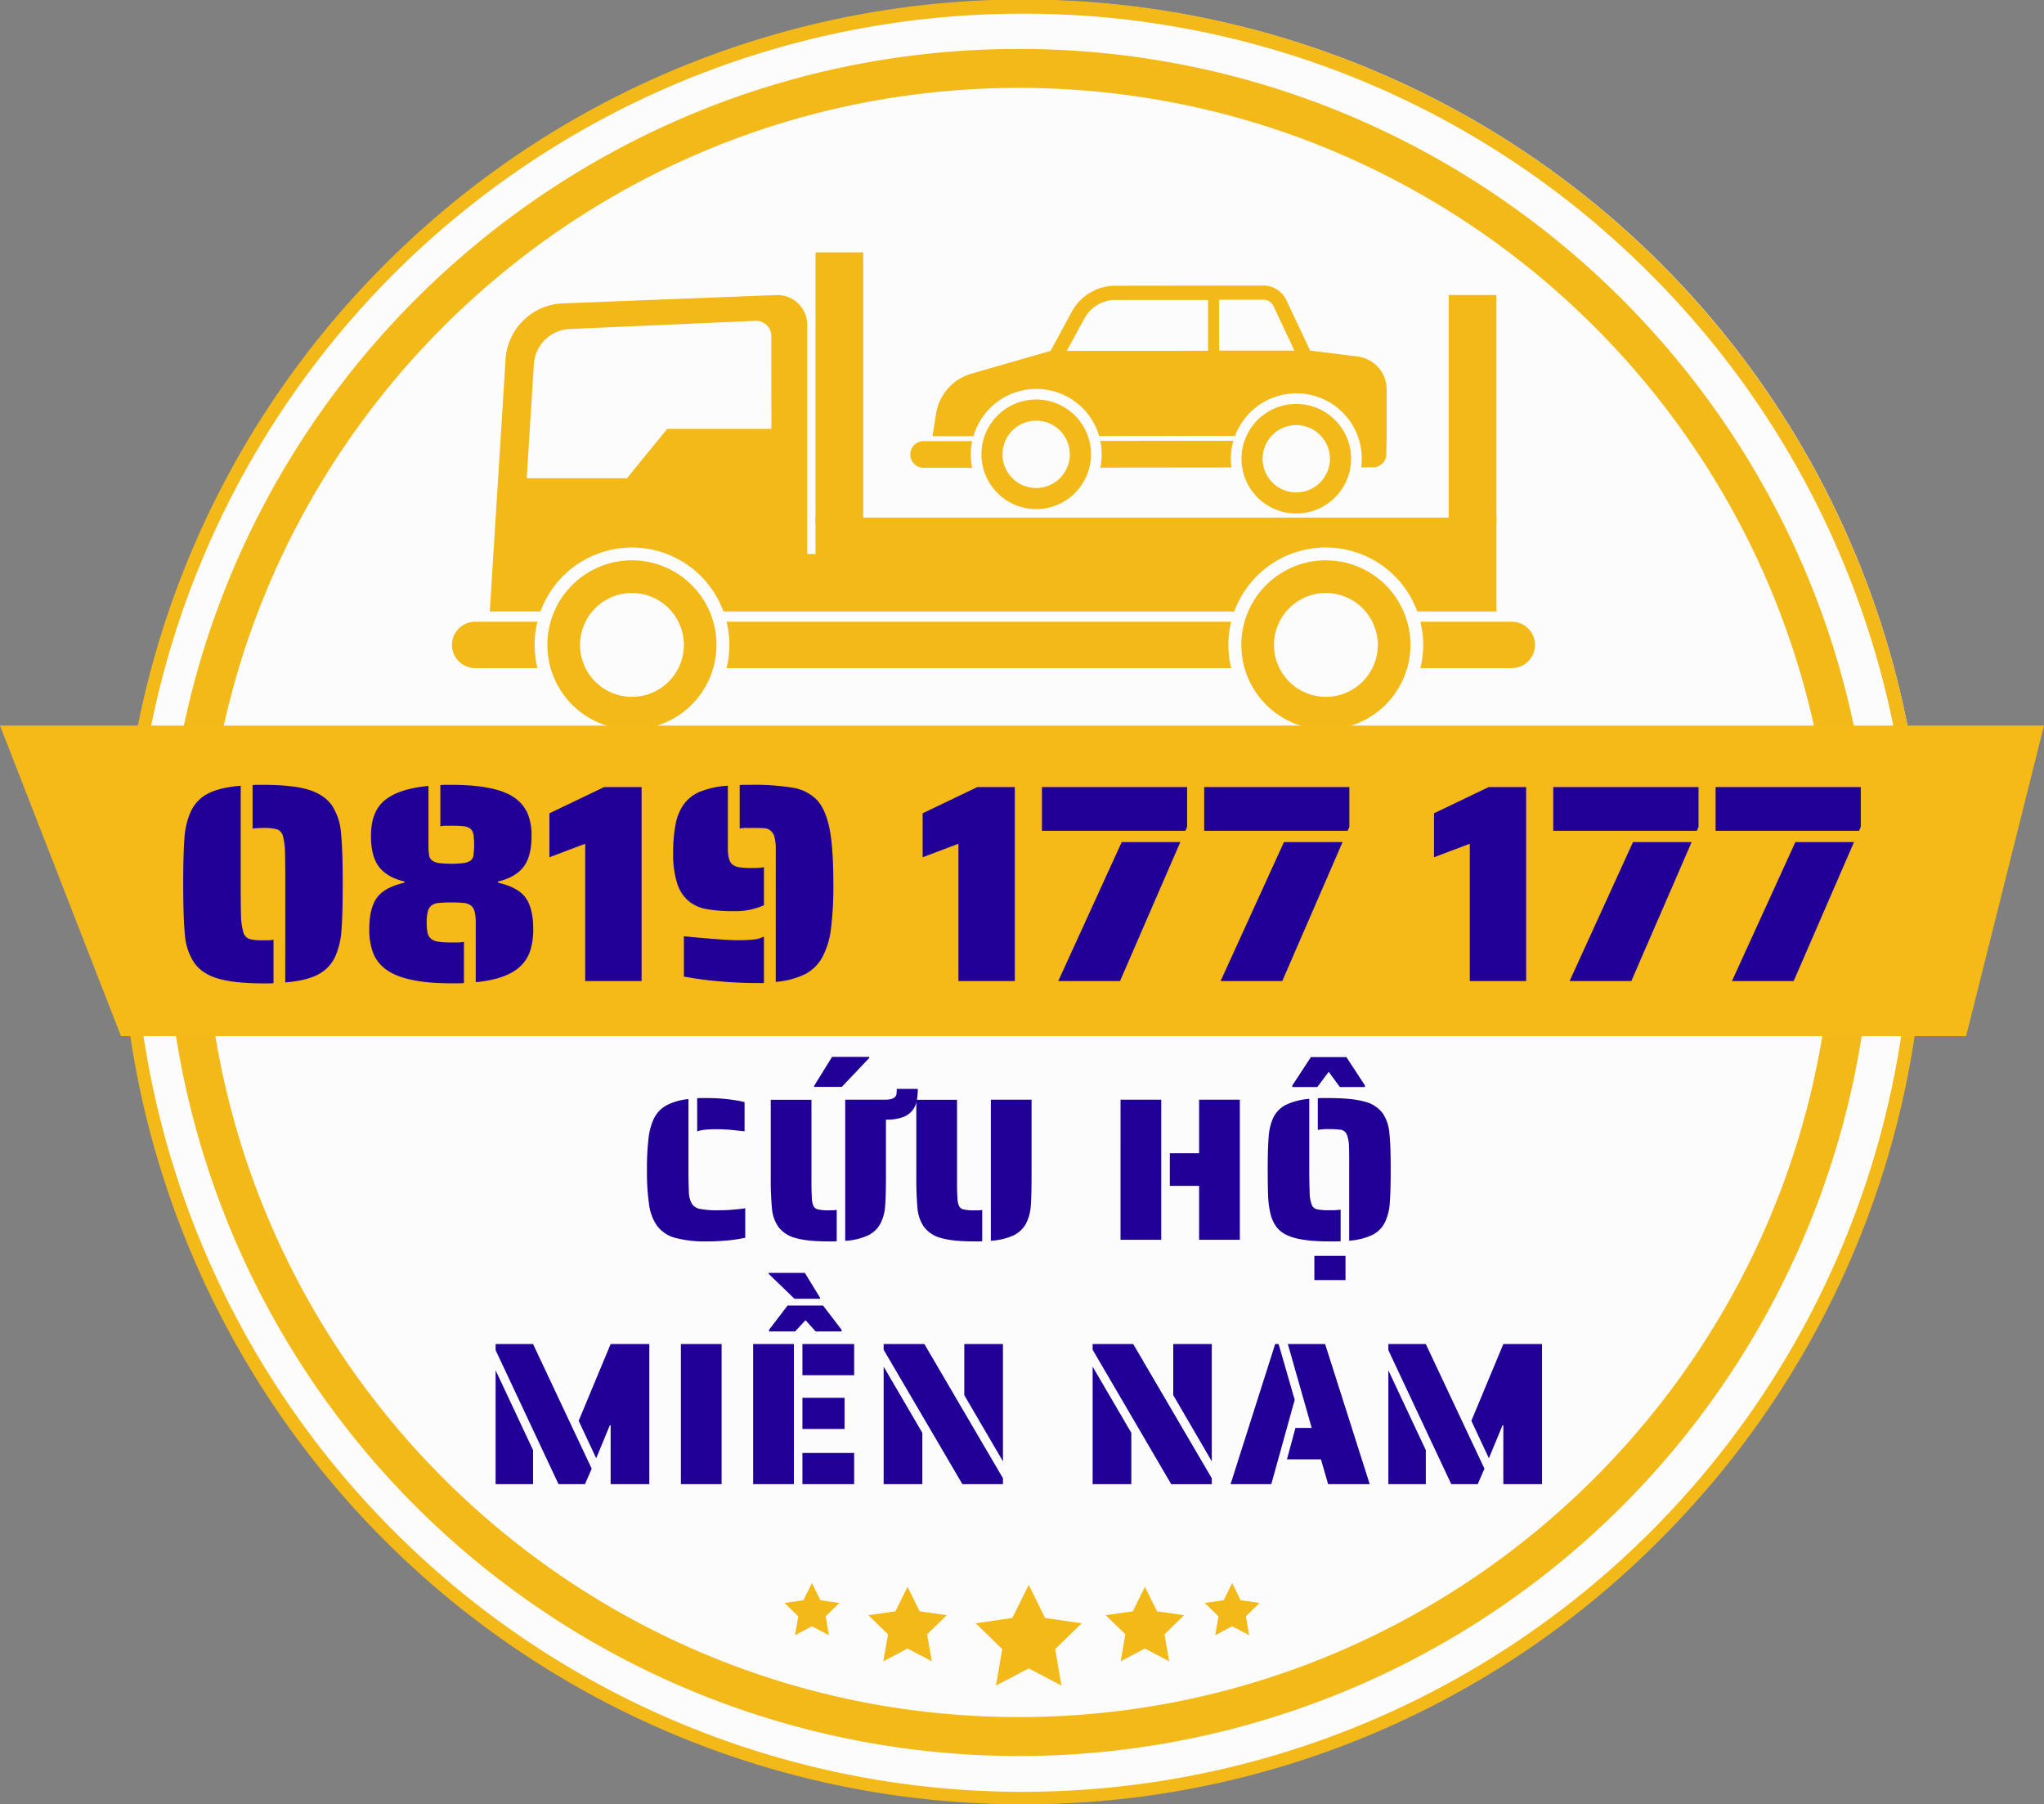 <svg xmlns="http://www.w3.org/2000/svg" viewBox="0 0 806.27 711.57"><rect x="0" y="0" width="806.27" height="711.57" fill="#808080" stroke="none"/><defs><style>.cls-4{fill:#f3b919}.cls-6{fill:#210098}</style></defs><g id="Layer_2" data-name="Layer 2"><g id="Layer_1-2" data-name="Layer 1"><circle cx="404.14" cy="355" r="355" fill="#fcfcfc"/><path d="M403.14 710.57a354.65 354.65 0 01-250.78-605.43 354.65 354.65 0 11501.55 501.55 352.29 352.29 0 01-250.77 103.88zm0-706.17a351.51 351.51 0 00-248.56 600.07 351.51 351.51 0 10497.11-497.11A349.21 349.21 0 00403.14 4.4z" stroke-width="2" stroke="#f3b919" stroke-miterlimit="10" fill="#f3b919"/><path d="M401.89 689.53A333.6 333.6 0 0168.27 355.92C68.27 172 217.93 22.3 401.89 22.3S735.51 172 735.51 355.92a333.62 333.62 0 01-333.62 333.61zm0-657.87c-178.8 0-324.25 145.46-324.25 324.26s145.45 324.25 324.25 324.25 324.25-145.46 324.25-324.25S580.68 31.66 401.89 31.66z" stroke-width="6" stroke="#f3b919" stroke-miterlimit="10" fill="#f3b919"/><path class="cls-4" d="M405.78 625.01l6.46 13.08 14.43 2.09-10.44 10.19 2.46 14.37-12.91-6.78-12.91 6.78 2.47-14.37-10.45-10.19 14.43-2.09 6.46-13.08zm45.84.77l4.77 9.67 10.67 1.55-7.72 7.53 1.83 10.63-9.55-5.02-9.54 5.02 1.82-10.63-7.72-7.53 10.67-1.55 4.77-9.67zm-93.63 0l4.77 9.67 10.68 1.55-7.73 7.53 1.83 10.63-9.55-5.02-9.54 5.02 1.82-10.63-7.72-7.53 10.67-1.55 4.77-9.67zm128.05-1.47l3.34 6.77 7.48 1.08-5.41 5.27 1.28 7.44-6.69-3.51-6.68 3.51 1.28-7.44-5.41-5.27 7.47-1.08 3.34-6.77zm-165.76 0l3.34 6.77 7.47 1.08-5.4 5.27 1.27 7.44-6.68-3.51-6.68 3.51 1.28-7.44-5.41-5.27 7.47-1.08 3.34-6.77zm-71-336.63a33.35 33.35 0 1133.34-33.34 33.38 33.38 0 01-33.34 33.34zm0-53.82a20.48 20.48 0 1020.48 20.48 20.51 20.51 0 00-20.48-20.48zM523 287.68a33.35 33.35 0 1133.35-33.34A33.38 33.38 0 01523 287.68zm0-53.82a20.48 20.48 0 1020.49 20.48A20.51 20.51 0 00523 233.86zm-114.22-33.08a21.61 21.61 0 1121.58-21.63 21.64 21.64 0 01-21.58 21.63zm0-34.88A13.28 13.28 0 10422 179.16a13.29 13.29 0 00-13.26-13.26zm102.57 36.62a21.61 21.61 0 1121.59-21.63 21.63 21.63 0 01-21.59 21.63zm0-34.88a13.28 13.28 0 1013.25 13.26 13.29 13.29 0 00-13.29-13.26zm-152.28 11.59a5.26 5.26 0 005.27 5.26h19.14a25.66 25.66 0 010-10.52h-19.14a5.26 5.26 0 00-5.27 5.26zm75.5-.09a26.09 26.09 0 01-.53 5.27l51.7-.06a25.7 25.7 0 01.77-10.53l-52.48.06a26.07 26.07 0 01.54 5.26z"/><path class="cls-4" d="M535.48 140.59l-18.69-2.33-9.38-19.9a10 10 0 00-9.09-5.75l-58.33.07a19.59 19.59 0 00-17.2 10.24l-8.38 15.46-31.25 9a19.62 19.62 0 00-13.92 15.74l-1.42 8.9H384a25.81 25.81 0 0149.57-.06l53.61-.06a25.82 25.82 0 0148.35-.06l.64 1.94a26.17 26.17 0 011 7.12 27.37 27.37 0 01-.23 3.41h4.66a5.24 5.24 0 005.16-4.39l.08-.63v-.39l.14-7.06V153.6a13.13 13.13 0 00-11.5-13.01zm-114.68-2.22l6.93-12.77a14 14 0 0112.27-7.31h36.53v20.05zm89.79-.11h-29.7V118.2h17.46a4.44 4.44 0 014 2.54zm-188.9-38.74h18.82v106.77h-18.82zm249.77 16.83h18.82v89.94h-18.82zM286.59 245.2a38.19 38.19 0 010 18.28h199.06a38.19 38.19 0 010-18.28zm-99.16 0a9.14 9.14 0 000 18.28H212a38.19 38.19 0 010-18.28z"/><path class="cls-4" d="M590.28 231v-26.88H321.69v14.37h-3.27v-90.35a11.78 11.78 0 00-12.25-11.78l-84 3.28a23.55 23.55 0 00-22.74 22.07l-6.23 99.43h20a38.43 38.43 0 0172.17 0h201.5a38.43 38.43 0 0172.18 0h31.23zm-286-61.87h-41.09l-15.88 19.47h-39.54l2.81-44.91A14.82 14.82 0 01225 129.74l73-3.21a6 6 0 016.25 6zm292.07 76.07h-36.07a38.19 38.19 0 010 18.28h36.07a9.14 9.14 0 000-18.28z"/><path fill="#f5b918" d="M775.55 408.62H47.72L0 286.14h806.27l-30.72 122.48z"/><path class="cls-6" d="M85.78 385.85q-6.39-1.94-9.39-6.5a23 23 0 01-3.45-10.68q-.66-6.56-.67-20 0-12 .5-18.24A30.09 30.09 0 0175.28 320a15 15 0 016.83-7.06c3.08-1.6 7.36-2.61 12.85-3.06v38.81q0 9.55.11 12.56a25.47 25.47 0 001 6.68 3.85 3.85 0 002.34 2.39 19.67 19.67 0 005.33.5H106a9.91 9.91 0 001.89-.23v17.13a13.86 13.86 0 01-2 .11h-2.12q-11.59-.03-17.99-1.98zm26.75-37.19q0-9.68-.11-12.68a26.23 26.23 0 00-.89-6.56 3.82 3.82 0 00-2.39-2.39 20.54 20.54 0 00-5.4-.5c-1.11 0-2.48.07-4.11.22v-17.12a12.45 12.45 0 012-.11h2.11q11.69 0 18 1.94t9.34 6.4a23.12 23.12 0 013.44 10.78q.68 6.67.67 20 0 12-.5 18.23a30.1 30.1 0 01-2.5 10.46 15.05 15.05 0 01-6.84 7.06q-4.62 2.38-12.84 3.06zM152 382.13a14.64 14.64 0 01-4.89-6.51 25.84 25.84 0 01-1.45-9.17q0-8.9 3.56-13.12 3.12-3.56 10.34-5.23v-.44q-6.88-1.67-10.06-5.78c-2.11-2.75-3.17-6.82-3.17-12.24q0-9.11 4.89-13.56 5.57-5 17.79-6.12v23.24a23.39 23.39 0 00.28 4.17 3.08 3.08 0 001.28 2.06 5.87 5.87 0 002.56.94 42.84 42.84 0 009.78 0 6.73 6.73 0 002.67-.94 3.25 3.25 0 001.17-2.06 30.74 30.74 0 000-8.28 3.79 3.79 0 00-1.17-2.23 4.82 4.82 0 00-2.55-1 43.41 43.41 0 00-5-.22h-2.33a11 11 0 00-2 .22v-16.23a13.62 13.62 0 012.12-.11H178q17.79 0 25 5.11a14.9 14.9 0 015.12 6.17 22.49 22.49 0 011.55 8.84c0 5.42-1.05 9.49-3.17 12.24s-5.46 4.67-10.06 5.78v.44q7.23 1.66 10.34 5.23 3.56 4.23 3.56 13.12a27.72 27.72 0 01-1.06 8.06 14.72 14.72 0 01-3.5 6.06q-5.34 5.56-18.12 6.78v-23.46a17 17 0 00-.45-4.39 4.42 4.42 0 00-1.45-2.39 5.48 5.48 0 00-2.72-1 58.3 58.3 0 00-10.12 0 5.48 5.48 0 00-2.72 1 4.42 4.42 0 00-1.45 2.39 17 17 0 00-.44 4.39 17.38 17.38 0 00.39 4.17 3.85 3.85 0 001.5 2.28 6 6 0 002.8 1.06 35 35 0 005 .28h2.78a14 14 0 002.23-.23v16.24a20.15 20.15 0 01-2.45.11H178q-18.66 0-26-5.67zm78.84-49.37l-14.12 5.33v-17.34l21.57-10.34h14.79v76.5h-22.24zm48.04 25.8a15.43 15.43 0 01-7-3 14.94 14.94 0 01-4.72-7.06 37.16 37.16 0 01-1.62-12.06 57.68 57.68 0 011-11.62 19.66 19.66 0 013.34-7.84 15.18 15.18 0 016.45-4.84 36.13 36.13 0 0110.78-2.28v24.46a16.34 16.34 0 00.45 4.34A4.38 4.38 0 00289 341a6 6 0 002.78 1.05 33.61 33.61 0 005 .28 25.85 25.85 0 004.56-.33v15a27.12 27.12 0 01-11.79 2.33 60.44 60.44 0 01-10.67-.77zm5.67 28.52a141.35 141.35 0 01-14.79-1.95v-15.9q5.34.56 11.73 1.06t9.4.5a61.06 61.06 0 006.45-.28 10.57 10.57 0 004-1.17v18.35q-8.34.1-16.79-.61zm21.46-52a18.92 18.92 0 00-.5-4.95 5.08 5.08 0 00-1.61-2.61 4.43 4.43 0 00-2.39-.89c-.93-.07-2.51-.11-4.73-.11H294a13.73 13.73 0 00-2.22.22v-17.11a12.45 12.45 0 012-.11h2.11a94.64 94.64 0 0117 1.16 17 17 0 019.39 4.84c2.38 2.6 4 6.47 5 11.62s1.44 12.33 1.44 21.52a133.43 133.43 0 01-.94 17.62 31.61 31.61 0 01-3.39 11.18 16.2 16.2 0 01-6.84 6.73 32.81 32.81 0 01-11.55 3.05zm72.05-2.32l-14.12 5.33v-17.34l21.57-10.34h14.79v76.5h-22.24zM411 310.41h57.26v15.67l-.66 1.56H411zm31.47 21.68h23.12l-23.79 54.82h-24.37zM475 310.41h57.26v15.67l-.67 1.56H475zm31.46 21.68h23.13l-23.79 54.82h-24.33zm73.31.67l-14.12 5.33v-17.34l21.57-10.34H602v76.5h-22.23zm32.92-22.35H670v15.67l-.67 1.56h-56.64zm31.46 21.68h23.13l-23.79 54.82h-24.36zm32.58-21.68H734v15.67l-.67 1.56h-56.6zm31.47 21.68h23.13l-23.8 54.82h-24.35zM266.33 488.18a13.19 13.19 0 01-7.11-4.7 18.86 18.86 0 01-3.17-8.31 90.35 90.35 0 01-.85-13.86 102 102 0 01.61-12.36A24.49 24.49 0 01258 441a11.9 11.9 0 014.93-5.1 23.63 23.63 0 018.64-2.45v27.86c0 3 .05 5.9.16 8.68a9.63 9.63 0 001.24 4.82 4.87 4.87 0 003.42 2 33.35 33.35 0 006.66.49 63.48 63.48 0 007.79-.41 27.06 27.06 0 003.13-.4v11.65a57.24 57.24 0 01-8.91 1.2q-2.73.24-6 .24a46.31 46.31 0 01-12.73-1.4zm8.67-55.05a16.54 16.54 0 012-.08h2.09a67.58 67.58 0 0110.52.8 37 37 0 014.09.8v11.49c-.8-.06-2.14-.19-4-.41a65.5 65.5 0 00-6.59-.4c-2.09 0-3.76.07-5 .2a11.64 11.64 0 00-3.09.69zm53.61 44.17a8 8 0 001.44-.16v12.36a11 11 0 01-1.6.08h-1.69q-8.43 0-13-1.36a12.2 12.2 0 01-6.76-4.42 15 15 0 01-2.49-7.15 127.83 127.83 0 01-.48-12.93v-30h16.06v33.25c0 2 .06 3.88.16 5.7a7.61 7.61 0 00.73 3.13 2.62 2.62 0 001.92 1.2 16.81 16.81 0 003.86.32zm-7.47-49.07l7.07-11.41h14.69v.4l-10.84 11.41h-10.92zm40.88 1.2a22.87 22.87 0 01-.49 5.06 8.58 8.58 0 01-1.76 3.62 9.07 9.07 0 01-4 2.6 19.44 19.44 0 01-6.3.85v22.16q0 7.88-.32 11.89a17.47 17.47 0 01-1.77 6.75 10.92 10.92 0 01-4.9 4.81 24.65 24.65 0 01-9.08 2.17v-55.65h15.83c1.92 0 3.24-.4 3.93-1.21a2.12 2.12 0 00.48-1.16 15.78 15.78 0 00.08-1.89z"/><path class="cls-6" d="M371.17 488.22a12.2 12.2 0 01-6.75-4.42 15.07 15.07 0 01-2.49-7.15 127.83 127.83 0 01-.48-12.93v-30h16.06v33.25c0 2 .06 3.88.17 5.7a7.48 7.48 0 00.72 3.13 2.62 2.62 0 001.93 1.21 16.65 16.65 0 003.85.32H386a7.91 7.91 0 001.44-.16v12.33a11 11 0 01-1.6.08h-1.69q-8.4 0-12.98-1.36zm19.68-54.53h16.06v30q0 7.88-.32 11.89a17.47 17.47 0 01-1.77 6.75 10.92 10.92 0 01-4.9 4.81 24.65 24.65 0 01-9.07 2.17zm51.15 0h16.06v55.25H442zm31 34h-11.56v-12.88H473v-21.12h16.06v55.25H473zM507.45 487a10.55 10.55 0 01-4.17-3.45 14.85 14.85 0 01-2.25-5.38 36.44 36.44 0 01-.81-6.47c-.1-2.43-.16-5.9-.16-10.4q0-8.43.37-12.92a21.75 21.75 0 011.8-7.55 11.16 11.16 0 014.9-5.06 26 26 0 019.32-2.41v27.94q0 4.74.16 9.08a14.53 14.53 0 00.84 4.82 2.87 2.87 0 002.29 1.77 22.93 22.93 0 004.58.32 27.56 27.56 0 004.5-.24v12.45a19.83 19.83 0 01-2.17.08h-2.33q-11.73 0-16.87-2.58zm2.33-58.94l7.31-11.17h14l7.31 11.17v.64h-9.88l-4.41-6-4.5 6h-9.88zm8.68 67.22h12.28v9.55h-12.28zm13.73-34c0-4.65 0-7.71-.08-9.15a13 13 0 00-.89-4.78 3.16 3.16 0 00-2.32-1.81 33.21 33.21 0 00-4.58-.24 19.56 19.56 0 00-4.5.32v-12.49a19.71 19.71 0 012.17-.08h2.33q9 0 13.93 1.4a12.62 12.62 0 017.19 4.62 16.51 16.51 0 012.61 7.79q.53 4.81.52 14.45 0 8.44-.36 13a20.85 20.85 0 01-1.81 7.51 11 11 0 01-4.94 5.14 25.06 25.06 0 01-9.27 2.33zM195.5 532.47v-2.41h14.77l23.13 49.15-2.65 6.1h-10.44zm0 7.95l14.77 31.48v13.41H195.5zm45.37 21.68h-.32l-5.38 13-6.91-14.77 12.61-30.28h15.26v55.25h-15.26zm27.71-32.04h16.06v55.25h-16.06zm28.5 0h16.07v55.25h-16.07zm6.11-27.71V502h14.29l6 9.8v.4h-10.09zm.16 22.09l7.31-9.56h14l7.31 9.56v.64h-10.23l-4-4.42-4.09 4.42h-10.3zm13.17 5.62h20.4v12.29h-20.4zm0 21.2h16.62v12.29h-16.62zm0 21.76h20.4v12.29h-20.4zm32.04-40.71v-2.25h16.06l31 52.92v2.33h-16zm0 6.67l15.26 26.1v20.23h-15.26zm31.81 11.24v-20.16h15.25v46.26zM431 532.31v-2.25h16L478 583v2.33h-16zm0 6.67l15.26 26.1v20.23H431zm31.8 11.24v-20.16H478v46.26zm40.2-20.16h1.36l6.34 22-9.23 33.25h-16.06zm18.06 45.46h-13.41l3.35-12.37h6.42L508 530.06h14.7l17.59 55.25h-16.41zm26.59-43.05v-2.41h14.77l23.13 49.15-2.65 6.1h-10.44zm0 7.95l14.77 31.48v13.41h-14.77zM593 562.1h-.32l-5.38 13-6.91-14.77L593 530.06h15.26v55.25H593z"/></g></g></svg>